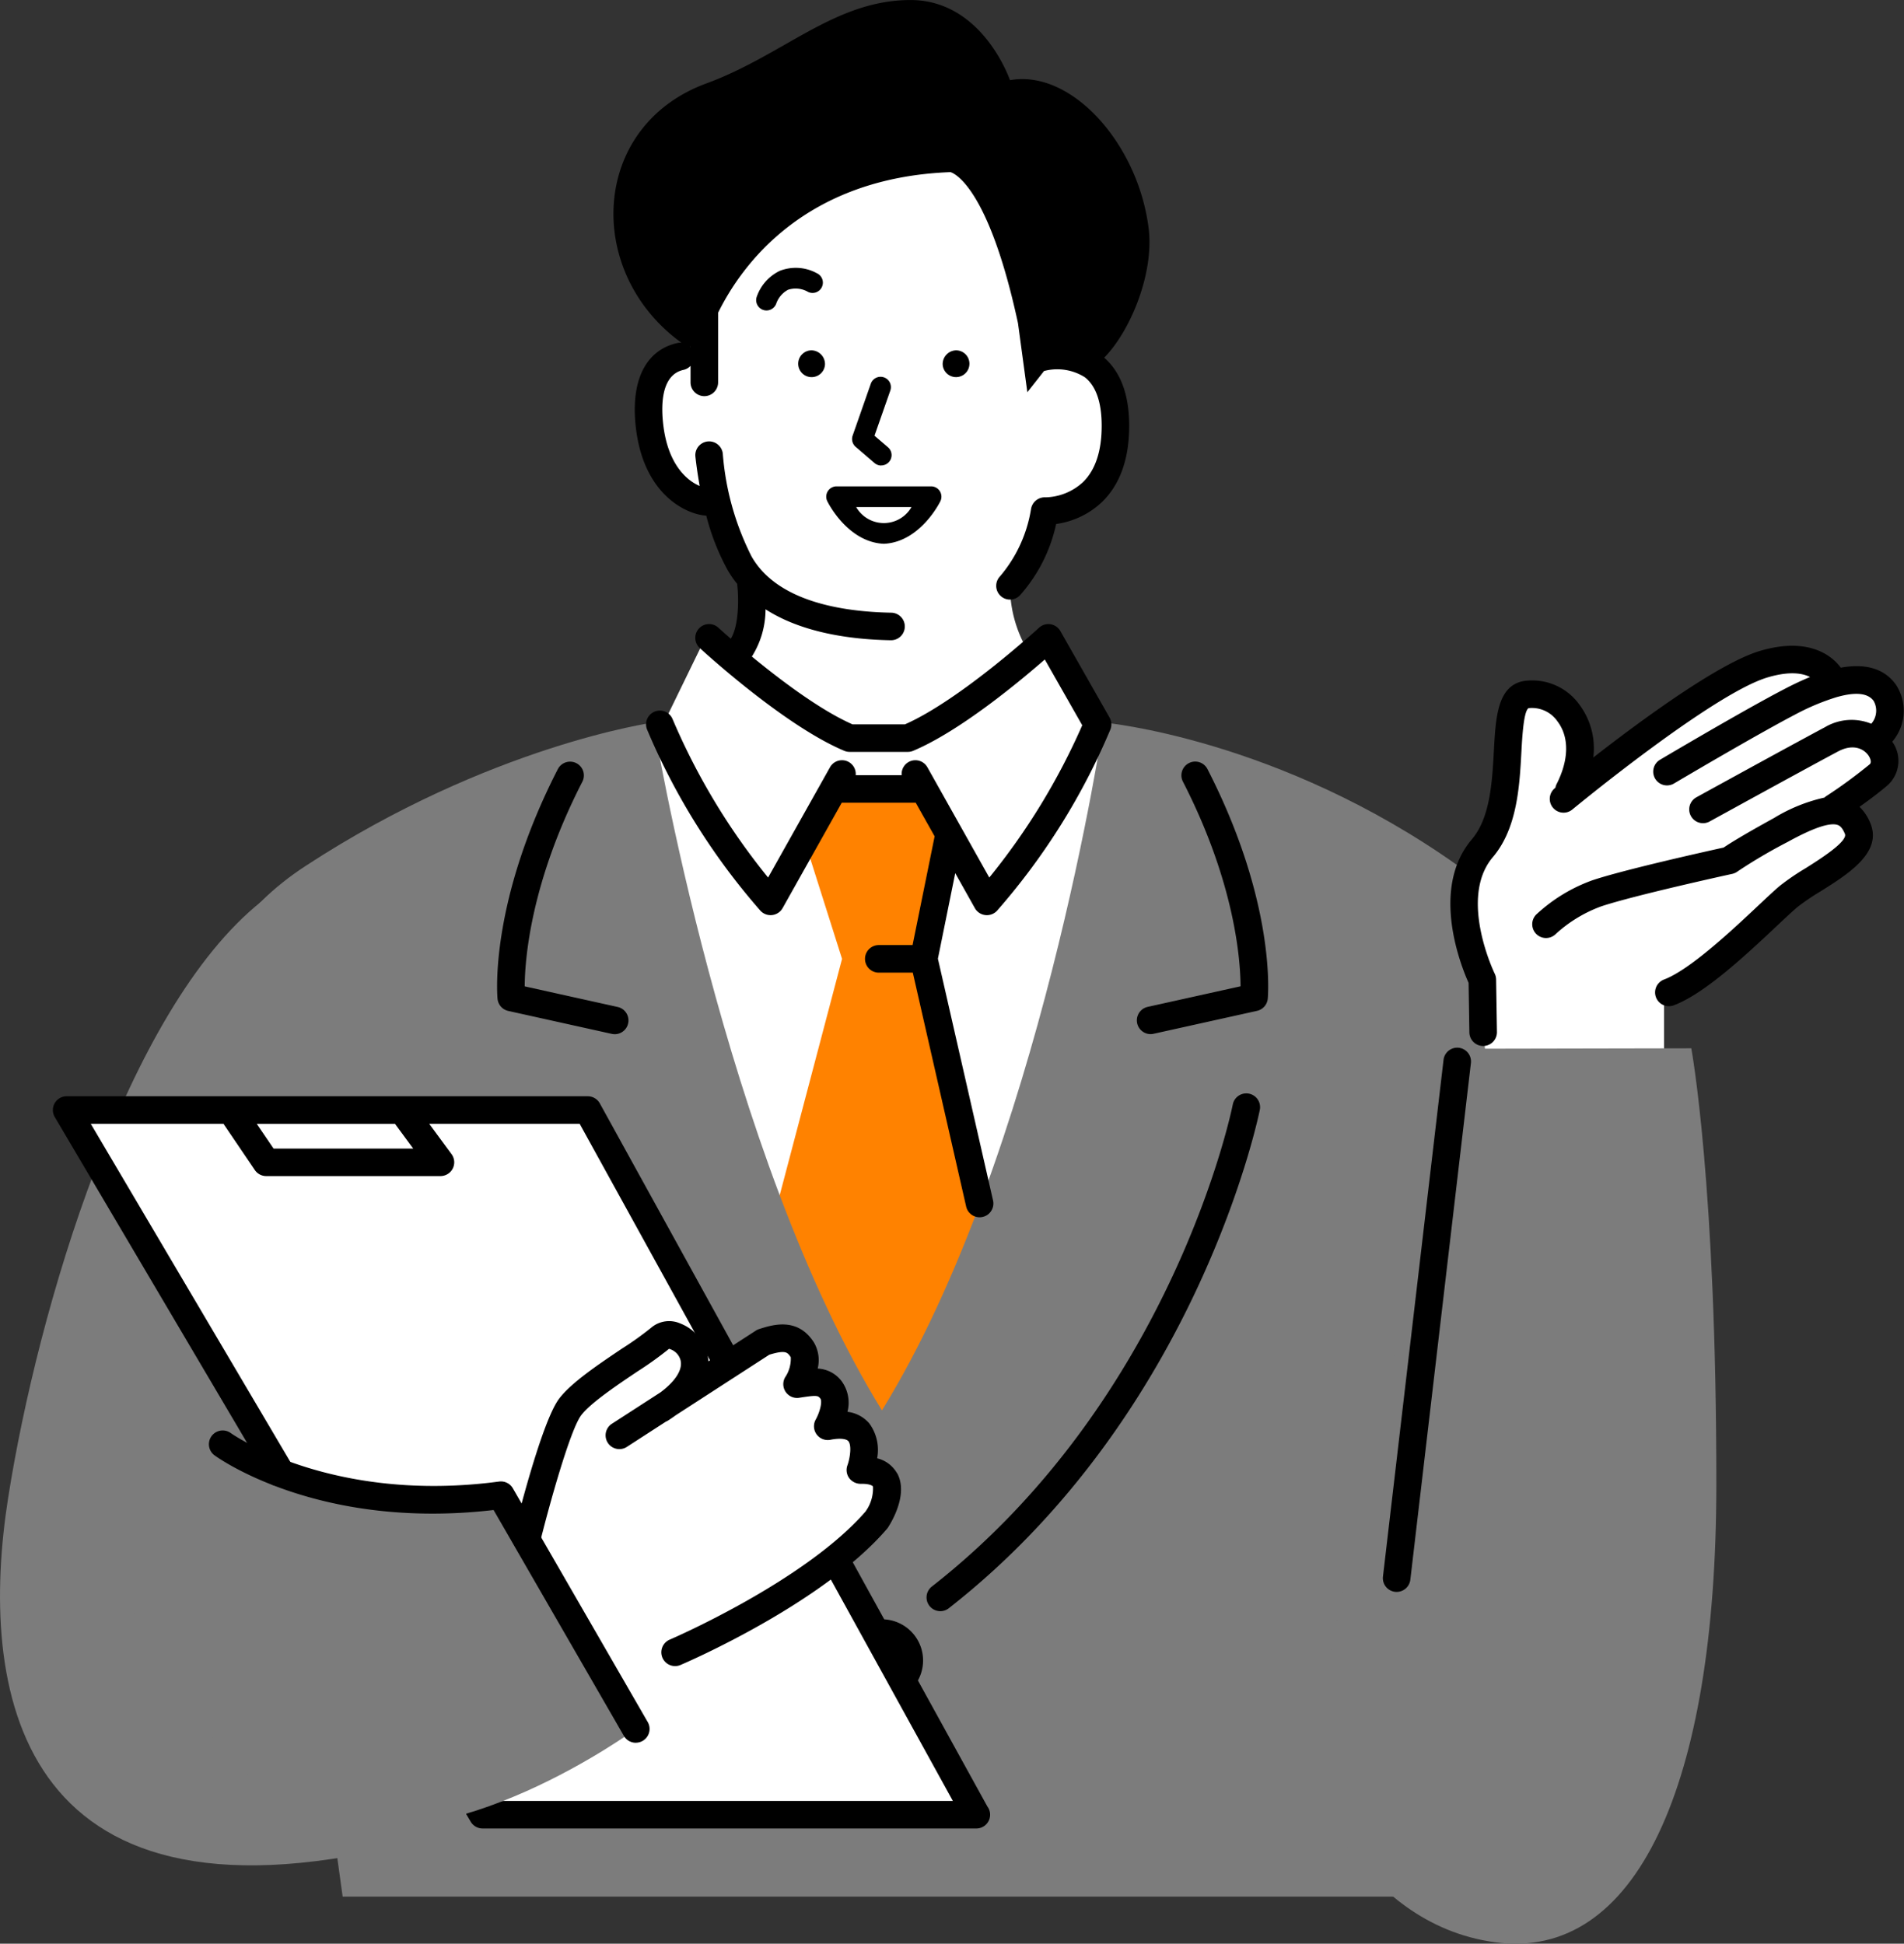 <svg xmlns="http://www.w3.org/2000/svg" width="181.272" height="185.088" viewBox="0 0 181.272 185.088">
  <rect x="0" y="0" width="181.272" height="185.088" fill="#333333" stroke="none"/>
  <g id="data" transform="translate(-0.004 0.012)">
    <path id="パス_986" data-name="パス 986" d="M778.712,176.516c.764-6-4.364-6.926-4.364-6.926s-2.811-14.97-7.441-19.244-17.689-2.493-23.415,2.862-3.676,15.8-3.676,15.8c-5.721-.212-5.42,4.075-5.27,8.394.107,3.055,2.419,5.467,5.971,6.27.6,2.272,1.777,5.793,3.628,7.582l-1.5,7.661-3.071-2.332-4.147,8.518s-1.942,1.059-1.888,1.809c.72,9.995,8.29,80.911,21.087,80.911,13.759,0,23.819-82.006,23.819-82.006s-3.552-4.922-5.919-9.193l-1.966,1.3a12.016,12.016,0,0,1-1.883-6.491,20.68,20.68,0,0,0,4.131-7.256c3.444-.641,5.195-2.095,5.9-7.664Z" transform="translate(-672.514 -135.663)" fill="#fff"/>
    <path id="パス_987" data-name="パス 987" d="M866.429,310.57a.983.983,0,0,1-.937-1.28,4.3,4.3,0,0,1,2.194-2.49,4.185,4.185,0,0,1,3.54.225.984.984,0,1,1-.833,1.783,2.343,2.343,0,0,0-1.909-.21,2.385,2.385,0,0,0-1.121,1.3.99.99,0,0,1-.936.672Z" transform="translate(-793.45 -281.018)"/>
    <path id="パス_988" data-name="パス 988" d="M865.867,907.373l-2.409,11.887,5.311,23.3,1.942,28.94-24.841-1.759,2.337-22.164,7.468-28.313-3.565-11.248,3.565-4.932h6.542Z" transform="translate(-775.503 -827.968)" fill="#ff8200"/>
    <path id="パス_989" data-name="パス 989" d="M327.893,938.864l.448-29.068s16.026,19.3,22.783,13.684c0-25.357-3.6-71.922-18.854-82.761-17.12-12.165-33.777-13.658-33.777-13.658s-6.065,41.146-21.1,65.5c-15.031-24.352-21.754-65.5-21.754-65.5s-15.541,2.167-33.122,13.658c-24.7,16.145-2.7,52.744,1.352,82.409l2.182,15.736H327.893Z" transform="translate(-193.423 -758.271)" fill="#7c7c7c"/>
    <path id="パス_990" data-name="パス 990" d="M1698.508,788.548l0,6.34h-16.948l-.69-8.66s-3.064-8.017,1.268-13.547c3.6-4.59-.142-14.034,4.121-13.282s5.222,8,5.222,8,15.039-13.048,21.55-10.365l4.883,1.578s2.041-.918,1.583,7.468l-3.945,5.318s5.229-.215-3.915,7.26c-7.348,6.007-13.124,9.891-13.124,9.891Z" transform="translate(-1540.076 -693.735)" fill="#fff"/>
    <path id="パス_991" data-name="パス 991" d="M916.147,402.358a1.276,1.276,0,1,1-1.274-1.348A1.313,1.313,0,0,1,916.147,402.358Z" transform="translate(-837.599 -367.662)"/>
    <path id="パス_992" data-name="パス 992" d="M1078.91,402.358a1.275,1.275,0,1,0,1.274-1.348A1.312,1.312,0,0,0,1078.91,402.358Z" transform="translate(-989.158 -367.662)"/>
    <path id="パス_993" data-name="パス 993" d="M978,439.765a.982.982,0,0,1-.641-.238l-1.794-1.541a.984.984,0,0,1-.287-1.071l1.729-4.939a.984.984,0,0,1,1.858.651l-1.507,4.3,1.284,1.1a.984.984,0,0,1-.642,1.73Z" transform="translate(-894.097 -395.449)"/>
    <path id="パス_994" data-name="パス 994" d="M951.115,562.159c-.018,0-.035,0-.052,0-3.395-.182-5.255-3.891-5.332-4.049a.985.985,0,0,1,.883-1.418h9a.984.984,0,0,1,.883,1.418c-.077.158-1.939,3.866-5.333,4.049l-.052,0Zm-2.637-3.5a3.038,3.038,0,0,0,5.274,0Z" transform="translate(-866.964 -510.392)"/>
    <path id="パス_995" data-name="パス 995" d="M1508.883,1200.023l21.961-.043s2.4,12.888,2.385,41.6-7.675,45.319-21.032,43.533-18.086-16.731-18.086-16.731l14.774-68.36Z" transform="translate(-1369.819 -1100.17)" fill="#7c7c7c"/>
    <path id="パス_996" data-name="パス 996" d="M962.26,1857.786a3.922,3.922,0,1,0,3.916-4.146A4.035,4.035,0,0,0,962.26,1857.786Z" transform="translate(-882.211 -1699.456)"/>
    <path id="パス_997" data-name="パス 997" d="M1061.75,1300.9a1.312,1.312,0,0,1-.808-2.345c23.008-18,28.6-45.619,28.651-45.9a1.312,1.312,0,0,1,2.576.5c-.056.286-5.808,28.848-29.611,47.464A1.306,1.306,0,0,1,1061.75,1300.9Z" transform="translate(-972.222 -1147.489)"/>
    <path id="パス_998" data-name="パス 998" d="M1302.442,897.8a1.313,1.313,0,0,1-.283-2.594l8.848-1.961c-.014-2.508-.536-9.837-5.487-19.486a1.312,1.312,0,0,1,2.335-1.2c6.511,12.691,5.776,21.5,5.741,21.866a1.313,1.313,0,0,1-1.022,1.159l-9.846,2.182A1.345,1.345,0,0,1,1302.442,897.8Z" transform="translate(-1192.894 -799.338)"/>
    <path id="パス_999" data-name="パス 999" d="M580.125,897.807a1.29,1.29,0,0,1-.285-.032l-9.845-2.182a1.311,1.311,0,0,1-1.022-1.159c-.035-.368-.771-9.175,5.741-21.866a1.312,1.312,0,1,1,2.334,1.2c-4.951,9.647-5.474,16.976-5.488,19.486l8.846,1.961a1.312,1.312,0,0,1-.282,2.594Z" transform="translate(-521.601 -799.34)"/>
    <path id="パス_1000" data-name="パス 1000" d="M1702.414,742.944c-1.254-1.787-3.278-2.022-5.281-1.66-1.069-1.448-3.444-2.85-7.678-1.6-3.928,1.156-11.389,6.652-15.885,10.155a6.946,6.946,0,0,0-1.305-5.011,5.528,5.528,0,0,0-5.371-2.262c-2.452.488-2.615,3.466-2.788,6.62-.163,2.992-.349,6.384-2.1,8.447-4.005,4.719-1,12.12-.308,13.666l.075,4.718a1.312,1.312,0,0,0,1.312,1.291h.022a1.312,1.312,0,0,0,1.291-1.333l-.08-5a1.315,1.315,0,0,0-.134-.557c-.035-.072-3.474-7.206-.178-11.089,2.323-2.736,2.543-6.765,2.719-10,.08-1.455.213-3.89.68-4.189a2.951,2.951,0,0,1,2.765,1.271c1.12,1.482,1.085,3.653-.093,5.958a1.308,1.308,0,0,0-.114.349l-.088.073a1.313,1.313,0,0,0,1.674,2.022c.133-.111,13.422-11.074,18.646-12.611,2.04-.6,3.277-.4,4.014-.028-1.1.447-2.041.937-2.629,1.244-3.849,2.011-11.344,6.449-11.661,6.637a1.312,1.312,0,1,0,1.338,2.258c.077-.046,7.752-4.591,11.539-6.569a22.073,22.073,0,0,1,4.052-1.687l.02,0a.057.057,0,0,1,.012-.005c1.463-.4,2.792-.438,3.386.408a1.888,1.888,0,0,1-.231,2.163,4.969,4.969,0,0,0-4.4.325c-3.6,1.921-12.2,6.653-12.284,6.7a1.313,1.313,0,0,0,1.265,2.3c.087-.047,8.674-4.772,12.256-6.686,1.423-.759,2.452-.265,2.9.391.138.2.34.639.111.835a47,47,0,0,1-4.138,3.032,1.33,1.33,0,0,0-.169.135,15.752,15.752,0,0,0-4.786,1.937c-3.038,1.674-4.3,2.473-4.809,2.821-1.585.349-9.5,2.11-12.506,3.12a15.571,15.571,0,0,0-5.342,3.264,1.312,1.312,0,0,0,1.837,1.873,13.041,13.041,0,0,1,4.342-2.651c3.142-1.056,12.4-3.081,12.494-3.1a1.407,1.407,0,0,0,.542-.259,48.842,48.842,0,0,1,4.71-2.77c2.432-1.343,4.039-1.889,4.781-1.626.109.038.4.141.688.849.3.733-2.525,2.5-3.73,3.26a22.892,22.892,0,0,0-2.49,1.705c-.53.448-1.259,1.134-2.1,1.927-2.412,2.266-6.451,6.058-8.9,6.975a1.312,1.312,0,0,0,.46,2.541,1.293,1.293,0,0,0,.46-.084c2.942-1.1,6.893-4.811,9.777-7.52.818-.769,1.526-1.432,2-1.836a21.409,21.409,0,0,1,2.189-1.487c2.627-1.648,5.9-3.7,4.766-6.473a4.511,4.511,0,0,0-1.042-1.587c.834-.591,1.831-1.33,2.676-2.054a3.132,3.132,0,0,0,.441-4.147,4.513,4.513,0,0,0,.38-5.382Z" transform="translate(-1521.876 -677.718)"/>
    <path id="パス_1001" data-name="パス 1001" d="M1584.044,1250.932a1.2,1.2,0,0,1-.155-.009,1.311,1.311,0,0,1-1.151-1.456l5.769-49.216a1.312,1.312,0,0,1,2.606.305l-5.769,49.215a1.312,1.312,0,0,1-1.3,1.16Z" transform="translate(-1451.068 -1099.356)"/>
    <path id="パス_1002" data-name="パス 1002" d="M24.9,1031.849C12.022,1042.1,3.59,1070.747.776,1088.669s.476,41.923,37.382,33.074S24.9,1031.849,24.9,1031.849Z" transform="translate(0 -946.025)" fill="#7c7c7c"/>
    <path id="パス_1003" data-name="パス 1003" d="M162.884,1337.784H115.892l-39.6-67.1h49.617Z" transform="translate(-69.94 -1164.989)" fill="#fff"/>
    <path id="パス_1004" data-name="パス 1004" d="M149.486,1322.547l-36.9-66.958a1.311,1.311,0,0,0-1.149-.679H61.823a1.312,1.312,0,0,0-1.13,1.979l39.6,67.1a1.313,1.313,0,0,0,1.13.646H148.43a1.311,1.311,0,0,0,1.055-2.091Zm-54.67-62.658H81.522l-1.6-2.354H93.083Zm7.358,62.126-38.053-64.481H76.756l2.983,4.4a1.311,1.311,0,0,0,1.086.576H97.411a1.312,1.312,0,0,0,1.057-2.089l-2.126-2.889h14.324l35.531,64.48H102.173Z" transform="translate(-55.474 -1150.531)"/>
    <path id="パス_1005" data-name="パス 1005" d="M743.206,47.344a1.326,1.326,0,0,0-1.353,1.128,13.089,13.089,0,0,1-2.941,6.386,1.312,1.312,0,0,0,.941,2.227,1.331,1.331,0,0,0,.941-.4,14.958,14.958,0,0,0,3.452-6.8,7.926,7.926,0,0,0,4.339-2.067c1.736-1.667,2.616-4.118,2.616-7.282,0-2.946-.808-5.119-2.382-6.488,2.437-2.462,4.774-7.951,4.232-12.324-1-8.05-7.355-15.159-13.2-14.1,0,0-2.6-7.66-9.508-7.633-7.205.026-12.028,5.232-19.4,7.942C699.875,12,699.326,25.938,708.561,32.615l.016.01a1.285,1.285,0,0,0-.377.022c-3.109.687-4.543,3.721-3.934,8.323.8,6.092,4.69,7.974,6.632,8.118l.037,0a22.3,22.3,0,0,0,2.017,5.152,10.129,10.129,0,0,0,.929,1.352c0,.025,0,.05,0,.075.152,1.2.179,3.887-.611,5.141-.723-.629-1.16-1.03-1.178-1.046a1.312,1.312,0,0,0-1.779,1.93c.326.3,8.056,7.4,13.768,9.794a1.315,1.315,0,0,0,.508.1h5.53a1.321,1.321,0,0,0,.508-.1c4.431-1.862,10.079-6.551,12.539-8.7l3.564,6.265a63.188,63.188,0,0,1-8.849,14.5l-5.892-10.5a1.31,1.31,0,0,0-2.449.752h-4.376a1.31,1.31,0,0,0-2.449-.752l-5.892,10.5a62.97,62.97,0,0,1-9.087-15.068,1.312,1.312,0,0,0-2.441.963A63.616,63.616,0,0,0,716.083,86.7a1.311,1.311,0,0,0,.974.433,1.23,1.23,0,0,0,.146-.008,1.313,1.313,0,0,0,1-.662l5.632-10.037h7.043l1.8,3.2-2.1,10.357h-3.218a1.312,1.312,0,1,0,0,2.624H730.6l5.079,22.274a1.312,1.312,0,1,0,2.559-.583l-5.249-23.021,1.65-8.145,1.869,3.332a1.315,1.315,0,0,0,1,.662,1.221,1.221,0,0,0,.146.008,1.314,1.314,0,0,0,.974-.433,63.559,63.559,0,0,0,10.785-17.254,1.312,1.312,0,0,0-.08-1.13l-4.686-8.237a1.313,1.313,0,0,0-2.031-.316c-.076.07-7.492,6.877-12.766,9.2H724.86c-3.1-1.364-6.928-4.272-9.582-6.457a8.442,8.442,0,0,0,1.3-4.5c3.468,2.235,8.1,2.878,11.912,2.948h.025a1.312,1.312,0,0,0,.023-2.624c-4.737-.087-10.888-1.091-13.3-5.375a26.075,26.075,0,0,1-2.728-9.771,1.312,1.312,0,1,0-2.608.292c.108.97.247,1.894.406,2.785-1.194-.5-2.962-1.994-3.443-5.634-.24-1.813-.312-4.929,1.9-5.418a1.305,1.305,0,0,0,.674-.384V36.4a1.312,1.312,0,0,0,2.624,0V29.768c2.209-4.484,8.18-12.861,22.116-13.388,0,0,3.485.721,6.435,14.383l.89,6.576,1.6-2.034c.032-.006.062-.006.093-.014a4.919,4.919,0,0,1,3.776.617c1.067.829,1.608,2.387,1.608,4.631,0,2.407-.6,4.212-1.787,5.367a5.434,5.434,0,0,1-3.584,1.44ZM709.375,32.968l.064.01v.06C709.417,33.014,709.4,32.989,709.375,32.968Z" transform="translate(-643.691)"/>
    <path id="パス_1006" data-name="パス 1006" d="M612.131,1556.259s13.145-5.616,19.152-12.6c0,0,3.438-4.43-1.536-4.745,0,0,1.894-5.128-3.1-4.165,0,0,3.48-4.812-2.624-4.573,0,0,2.538-4.823-2.685-3.856L614,1531s1.01-5.7-2.923-5.1l-8.7,6.692-4.829,13.215,7.754,12.84,6.827-2.392Z" transform="translate(-547.839 -1398.941)" fill="#fff"/>
    <path id="パス_1007" data-name="パス 1007" d="M621.5,1526.9a2.981,2.981,0,0,0-1.892-1.419,4.26,4.26,0,0,0-.752-3.327,3.239,3.239,0,0,0-2.075-1.1,3.464,3.464,0,0,0-.571-2.937,3.018,3.018,0,0,0-2.263-1.18,3.353,3.353,0,0,0-.358-2.489c-1.561-2.437-3.937-1.68-5.212-1.276a1.269,1.269,0,0,0-.315.149l-4.521,2.925c0-.063-.007-.127-.013-.188a4.209,4.209,0,0,0-2.662-3.416,2.632,2.632,0,0,0-2.775.407,29.856,29.856,0,0,1-2.753,1.97c-2.287,1.536-4.88,3.278-6.015,4.795-1.674,2.237-4.08,11.871-4.545,13.78a1.312,1.312,0,0,0,.964,1.586,1.347,1.347,0,0,0,.312.037,1.311,1.311,0,0,0,1.274-1c1.028-4.217,3.05-11.43,4.1-12.83.868-1.16,3.475-2.91,5.378-4.188a32.376,32.376,0,0,0,2.985-2.143,1.535,1.535,0,0,1,1.063.971c.319.9-.376,2.055-1.875,3.175l-4.672,3.021a1.312,1.312,0,0,0,1.426,2.2l3.756-2.43a1.255,1.255,0,0,0,.21-.107c.265-.17.507-.339.74-.508l8.9-5.76c1.58-.482,1.747-.221,2.044.242a3.133,3.133,0,0,1-.527,1.892,1.312,1.312,0,0,0,1.335,1.965c1.719-.274,1.783-.2,2,.062s-.017,1.262-.43,2.01a1.312,1.312,0,0,0,1.393,1.93c1.012-.2,1.546-.062,1.709.126.338.4.164,1.61-.083,2.3a1.312,1.312,0,0,0,.159,1.212,1.373,1.373,0,0,0,1.089.555c.859-.021,1.142.18,1.183.254a3.737,3.737,0,0,1-.721,2.395c-5.766,6.636-18.483,12.123-18.611,12.178a1.312,1.312,0,1,0,1.032,2.412c.548-.234,13.5-5.818,19.632-12.952a1.189,1.189,0,0,0,.106-.141c.334-.516,1.948-3.189.861-5.16Z" transform="translate(-536.094 -1386.628)"/>
    <path id="パス_1008" data-name="パス 1008" d="M103.982,1614.7s13.32,11.1,36.887,8.219l13.347,22.1S136.6,1658,123.664,1653.5s-26.431-34.727-19.683-38.8Z" transform="translate(-93.679 -1480.392)" fill="#7c7c7c"/>
    <path id="パス_1009" data-name="パス 1009" d="M279.643,1667.163a1.312,1.312,0,0,1-1.138-.656L266.1,1645c-16.585,1.936-26.167-4.915-26.574-5.212a1.312,1.312,0,0,1,1.546-2.12h0c.093.067,9.539,6.756,25.555,4.621a1.313,1.313,0,0,1,1.31.646l12.84,22.257a1.312,1.312,0,0,1-1.135,1.967Z" transform="translate(-219.105 -1501.223)"/>
  </g>
</svg>
